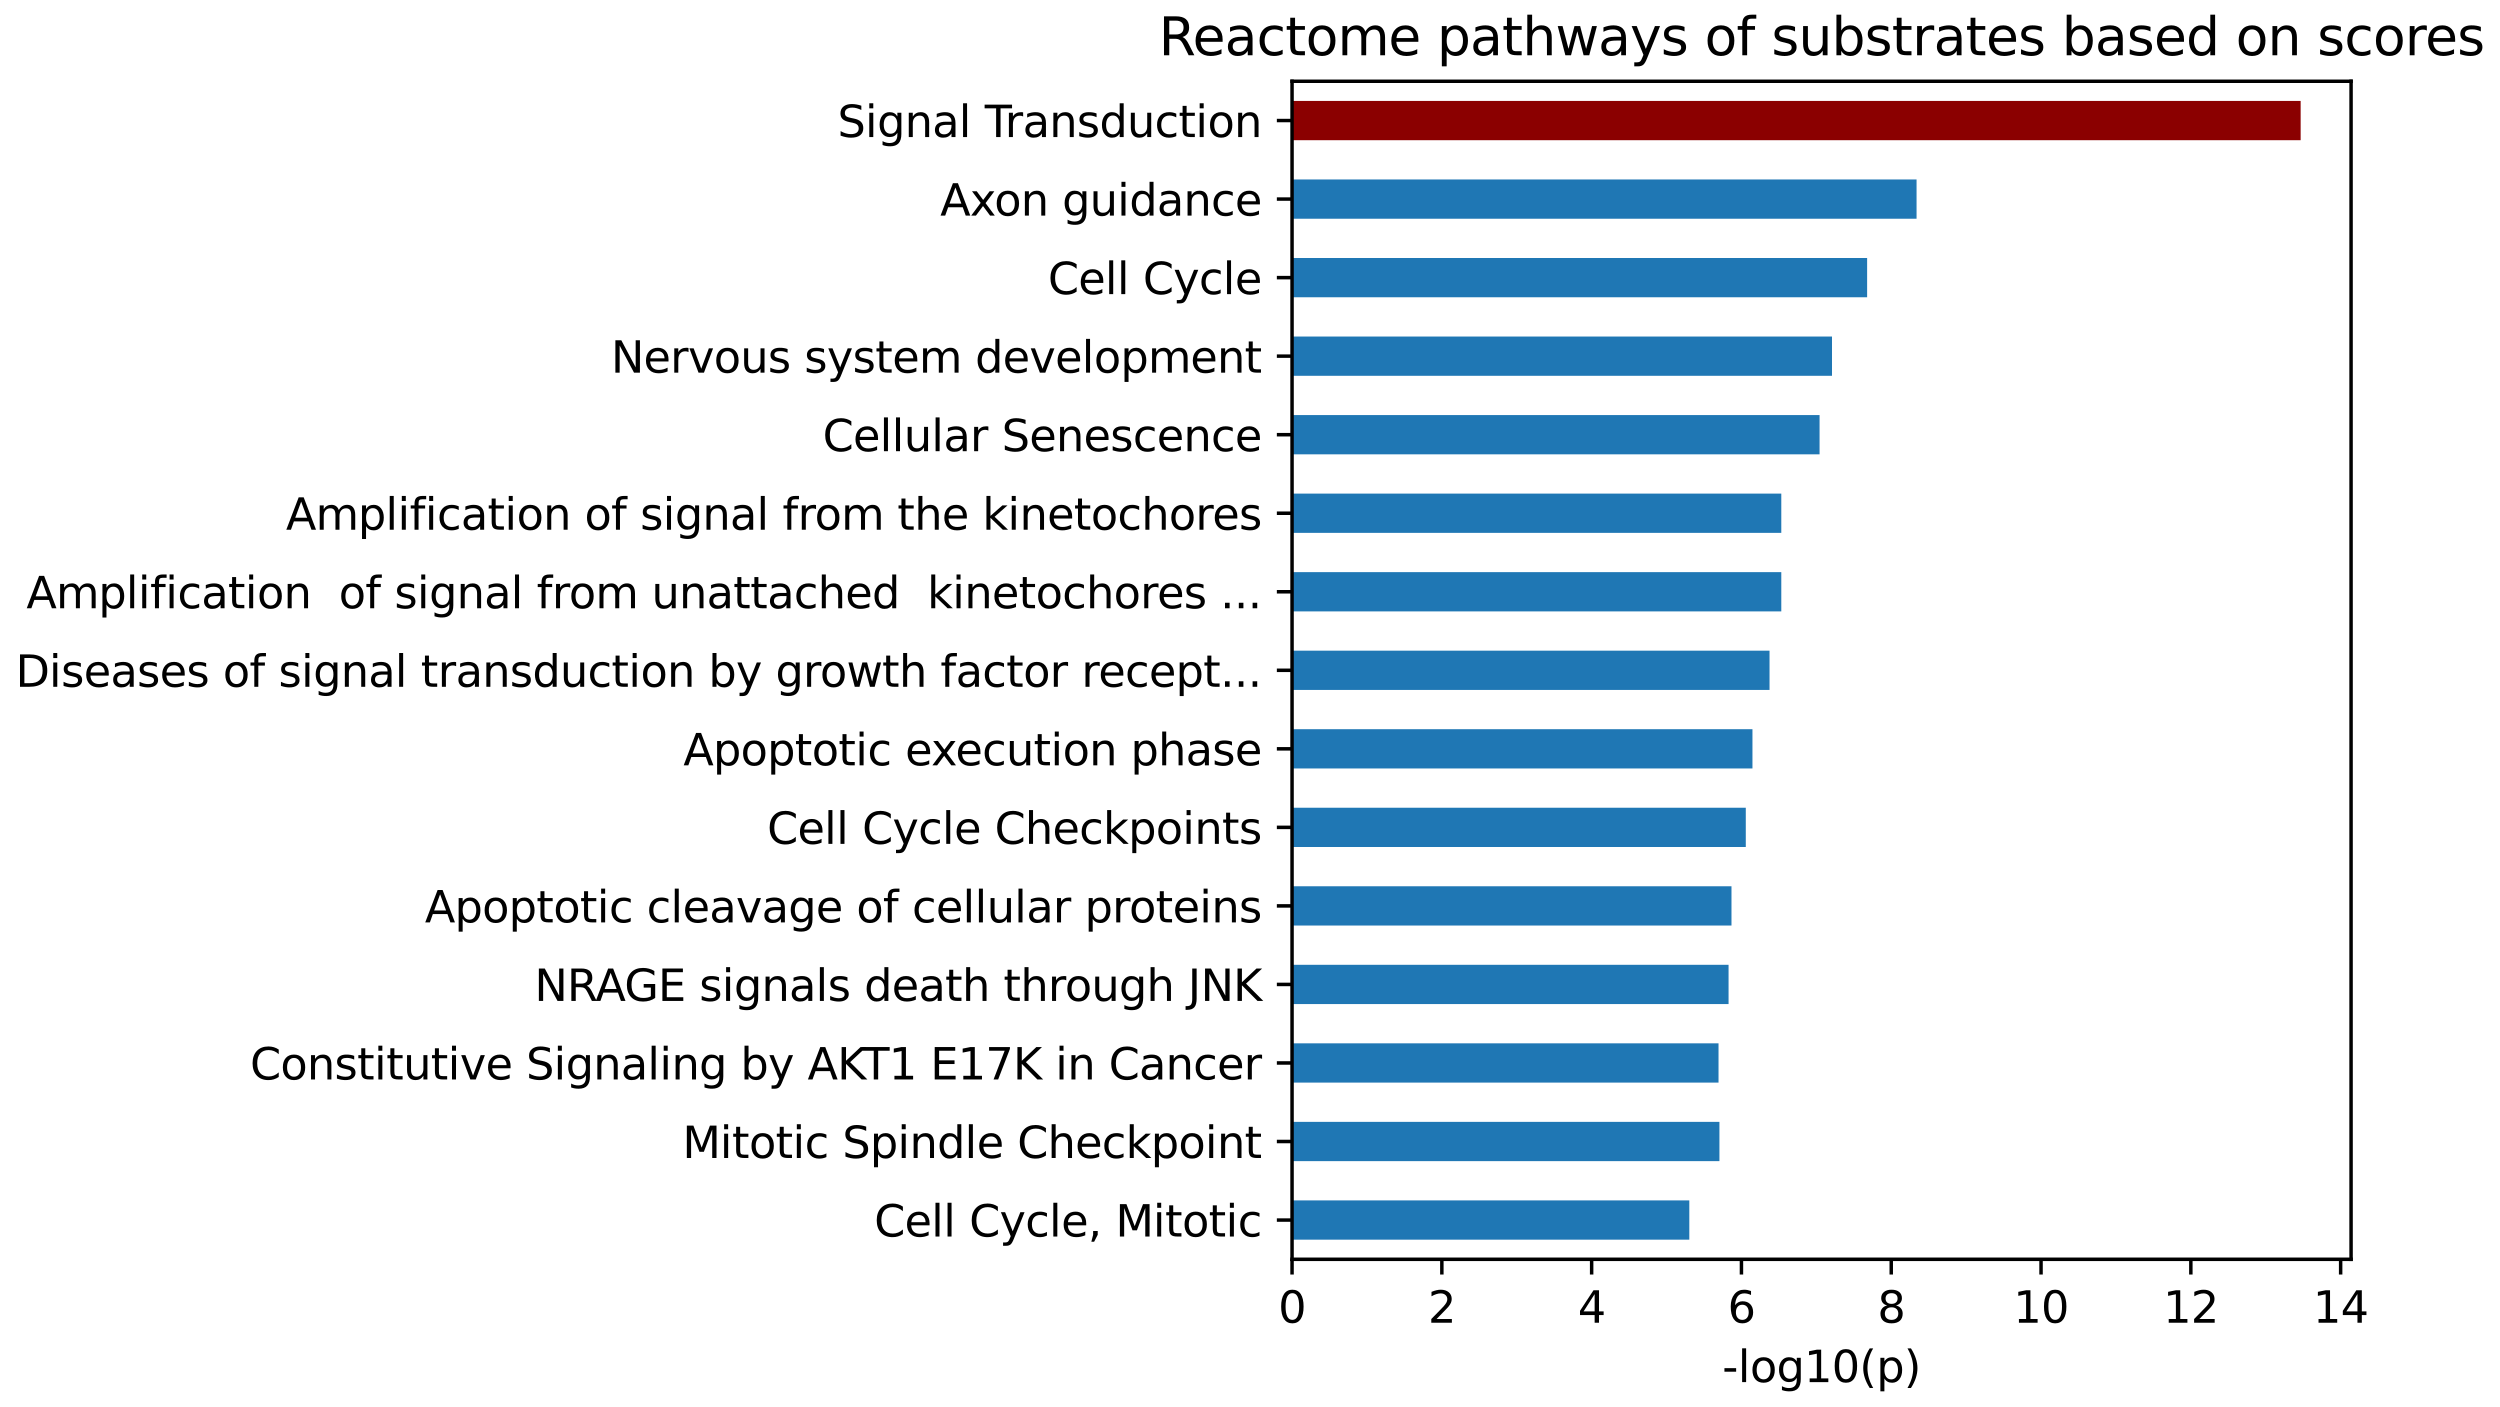 <?xml version="1.0" encoding="utf-8" standalone="no"?>
<!DOCTYPE svg PUBLIC "-//W3C//DTD SVG 1.1//EN"
  "http://www.w3.org/Graphics/SVG/1.1/DTD/svg11.dtd">
<svg xmlns:xlink="http://www.w3.org/1999/xlink" width="575.632pt" height="323.914pt" viewBox="0 0 575.632 323.914" xmlns="http://www.w3.org/2000/svg" version="1.1">
 <defs>
  <style type="text/css">*{stroke-linejoin: round; stroke-linecap: butt}</style>
 </defs>
 <g id="figure_1">
  <g id="patch_1">
   <path d="M 0 323.914 
L 575.632 323.914 
L 575.632 0 
L 0 0 
L 0 323.914 
z
" style="fill: none"/>
  </g>
  <g id="axes_1">
   <g id="patch_2">
    <path d="M 297.498 289.958 
L 541.341 289.958 
L 541.341 18.718 
L 297.498 18.718 
L 297.498 289.958 
z
" style="fill: none"/>
   </g>
   <g id="patch_3">
    <path d="M 297.498 285.437 
L 388.97 285.437 
L 388.97 276.396 
L 297.498 276.396 
z
" clip-path="url(#p073fadea26)" style="fill: #1f77b4"/>
   </g>
   <g id="patch_4">
    <path d="M 297.498 267.355 
L 395.903 267.355 
L 395.903 258.313 
L 297.498 258.313 
z
" clip-path="url(#p073fadea26)" style="fill: #1f77b4"/>
   </g>
   <g id="patch_5">
    <path d="M 297.498 249.272 
L 395.696 249.272 
L 395.696 240.231 
L 297.498 240.231 
z
" clip-path="url(#p073fadea26)" style="fill: #1f77b4"/>
   </g>
   <g id="patch_6">
    <path d="M 297.498 231.189 
L 398.007 231.189 
L 398.007 222.148 
L 297.498 222.148 
z
" clip-path="url(#p073fadea26)" style="fill: #1f77b4"/>
   </g>
   <g id="patch_7">
    <path d="M 297.498 213.107 
L 398.679 213.107 
L 398.679 204.065 
L 297.498 204.065 
z
" clip-path="url(#p073fadea26)" style="fill: #1f77b4"/>
   </g>
   <g id="patch_8">
    <path d="M 297.498 195.024 
L 401.973 195.024 
L 401.973 185.983 
L 297.498 185.983 
z
" clip-path="url(#p073fadea26)" style="fill: #1f77b4"/>
   </g>
   <g id="patch_9">
    <path d="M 297.498 176.941 
L 403.508 176.941 
L 403.508 167.9 
L 297.498 167.9 
z
" clip-path="url(#p073fadea26)" style="fill: #1f77b4"/>
   </g>
   <g id="patch_10">
    <path d="M 297.498 158.859 
L 407.44 158.859 
L 407.44 149.817 
L 297.498 149.817 
z
" clip-path="url(#p073fadea26)" style="fill: #1f77b4"/>
   </g>
   <g id="patch_11">
    <path d="M 297.498 140.776 
L 410.148 140.776 
L 410.148 131.735 
L 297.498 131.735 
z
" clip-path="url(#p073fadea26)" style="fill: #1f77b4"/>
   </g>
   <g id="patch_12">
    <path d="M 297.498 122.693 
L 410.148 122.693 
L 410.148 113.652 
L 297.498 113.652 
z
" clip-path="url(#p073fadea26)" style="fill: #1f77b4"/>
   </g>
   <g id="patch_13">
    <path d="M 297.498 104.611 
L 418.96 104.611 
L 418.96 95.569 
L 297.498 95.569 
z
" clip-path="url(#p073fadea26)" style="fill: #1f77b4"/>
   </g>
   <g id="patch_14">
    <path d="M 297.498 86.528 
L 421.823 86.528 
L 421.823 77.487 
L 297.498 77.487 
z
" clip-path="url(#p073fadea26)" style="fill: #1f77b4"/>
   </g>
   <g id="patch_15">
    <path d="M 297.498 68.445 
L 429.911 68.445 
L 429.911 59.404 
L 297.498 59.404 
z
" clip-path="url(#p073fadea26)" style="fill: #1f77b4"/>
   </g>
   <g id="patch_16">
    <path d="M 297.498 50.363 
L 441.294 50.363 
L 441.294 41.321 
L 297.498 41.321 
z
" clip-path="url(#p073fadea26)" style="fill: #1f77b4"/>
   </g>
   <g id="patch_17">
    <path d="M 297.498 32.28 
L 529.73 32.28 
L 529.73 23.239 
L 297.498 23.239 
z
" clip-path="url(#p073fadea26)" style="fill: #8b0000"/>
   </g>
   <g id="matplotlib.axis_1">
    <g id="xtick_1">
     <g id="line2d_1">
      <defs>
       <path id="m4b893811af" d="M 0 0 
L 0 3.5 
" style="stroke: #000000; stroke-width: 0.8"/>
      </defs>
      <g>
       <use xlink:href="#m4b893811af" x="297.498" y="289.958" style="stroke: #000000; stroke-width: 0.8"/>
      </g>
     </g>
     <g id="text_1">
      <!-- 0 -->
      <g transform="translate(294.317 304.557) scale(0.1 -0.1)">
       <defs>
        <path id="DejaVuSans-30" d="M 2034 4250 
Q 1547 4250 1301 3770 
Q 1056 3291 1056 2328 
Q 1056 1369 1301 889 
Q 1547 409 2034 409 
Q 2525 409 2770 889 
Q 3016 1369 3016 2328 
Q 3016 3291 2770 3770 
Q 2525 4250 2034 4250 
z
M 2034 4750 
Q 2819 4750 3233 4129 
Q 3647 3509 3647 2328 
Q 3647 1150 3233 529 
Q 2819 -91 2034 -91 
Q 1250 -91 836 529 
Q 422 1150 422 2328 
Q 422 3509 836 4129 
Q 1250 4750 2034 4750 
z
" transform="scale(0.016)"/>
       </defs>
       <use xlink:href="#DejaVuSans-30"/>
      </g>
     </g>
    </g>
    <g id="xtick_2">
     <g id="line2d_2">
      <g>
       <use xlink:href="#m4b893811af" x="331.99" y="289.958" style="stroke: #000000; stroke-width: 0.8"/>
      </g>
     </g>
     <g id="text_2">
      <!-- 2 -->
      <g transform="translate(328.809 304.557) scale(0.1 -0.1)">
       <defs>
        <path id="DejaVuSans-32" d="M 1228 531 
L 3431 531 
L 3431 0 
L 469 0 
L 469 531 
Q 828 903 1448 1529 
Q 2069 2156 2228 2338 
Q 2531 2678 2651 2914 
Q 2772 3150 2772 3378 
Q 2772 3750 2511 3984 
Q 2250 4219 1831 4219 
Q 1534 4219 1204 4116 
Q 875 4013 500 3803 
L 500 4441 
Q 881 4594 1212 4672 
Q 1544 4750 1819 4750 
Q 2544 4750 2975 4387 
Q 3406 4025 3406 3419 
Q 3406 3131 3298 2873 
Q 3191 2616 2906 2266 
Q 2828 2175 2409 1742 
Q 1991 1309 1228 531 
z
" transform="scale(0.016)"/>
       </defs>
       <use xlink:href="#DejaVuSans-32"/>
      </g>
     </g>
    </g>
    <g id="xtick_3">
     <g id="line2d_3">
      <g>
       <use xlink:href="#m4b893811af" x="366.481" y="289.958" style="stroke: #000000; stroke-width: 0.8"/>
      </g>
     </g>
     <g id="text_3">
      <!-- 4 -->
      <g transform="translate(363.3 304.557) scale(0.1 -0.1)">
       <defs>
        <path id="DejaVuSans-34" d="M 2419 4116 
L 825 1625 
L 2419 1625 
L 2419 4116 
z
M 2253 4666 
L 3047 4666 
L 3047 1625 
L 3713 1625 
L 3713 1100 
L 3047 1100 
L 3047 0 
L 2419 0 
L 2419 1100 
L 313 1100 
L 313 1709 
L 2253 4666 
z
" transform="scale(0.016)"/>
       </defs>
       <use xlink:href="#DejaVuSans-34"/>
      </g>
     </g>
    </g>
    <g id="xtick_4">
     <g id="line2d_4">
      <g>
       <use xlink:href="#m4b893811af" x="400.973" y="289.958" style="stroke: #000000; stroke-width: 0.8"/>
      </g>
     </g>
     <g id="text_4">
      <!-- 6 -->
      <g transform="translate(397.792 304.557) scale(0.1 -0.1)">
       <defs>
        <path id="DejaVuSans-36" d="M 2113 2584 
Q 1688 2584 1439 2293 
Q 1191 2003 1191 1497 
Q 1191 994 1439 701 
Q 1688 409 2113 409 
Q 2538 409 2786 701 
Q 3034 994 3034 1497 
Q 3034 2003 2786 2293 
Q 2538 2584 2113 2584 
z
M 3366 4563 
L 3366 3988 
Q 3128 4100 2886 4159 
Q 2644 4219 2406 4219 
Q 1781 4219 1451 3797 
Q 1122 3375 1075 2522 
Q 1259 2794 1537 2939 
Q 1816 3084 2150 3084 
Q 2853 3084 3261 2657 
Q 3669 2231 3669 1497 
Q 3669 778 3244 343 
Q 2819 -91 2113 -91 
Q 1303 -91 875 529 
Q 447 1150 447 2328 
Q 447 3434 972 4092 
Q 1497 4750 2381 4750 
Q 2619 4750 2861 4703 
Q 3103 4656 3366 4563 
z
" transform="scale(0.016)"/>
       </defs>
       <use xlink:href="#DejaVuSans-36"/>
      </g>
     </g>
    </g>
    <g id="xtick_5">
     <g id="line2d_5">
      <g>
       <use xlink:href="#m4b893811af" x="435.465" y="289.958" style="stroke: #000000; stroke-width: 0.8"/>
      </g>
     </g>
     <g id="text_5">
      <!-- 8 -->
      <g transform="translate(432.283 304.557) scale(0.1 -0.1)">
       <defs>
        <path id="DejaVuSans-38" d="M 2034 2216 
Q 1584 2216 1326 1975 
Q 1069 1734 1069 1313 
Q 1069 891 1326 650 
Q 1584 409 2034 409 
Q 2484 409 2743 651 
Q 3003 894 3003 1313 
Q 3003 1734 2745 1975 
Q 2488 2216 2034 2216 
z
M 1403 2484 
Q 997 2584 770 2862 
Q 544 3141 544 3541 
Q 544 4100 942 4425 
Q 1341 4750 2034 4750 
Q 2731 4750 3128 4425 
Q 3525 4100 3525 3541 
Q 3525 3141 3298 2862 
Q 3072 2584 2669 2484 
Q 3125 2378 3379 2068 
Q 3634 1759 3634 1313 
Q 3634 634 3220 271 
Q 2806 -91 2034 -91 
Q 1263 -91 848 271 
Q 434 634 434 1313 
Q 434 1759 690 2068 
Q 947 2378 1403 2484 
z
M 1172 3481 
Q 1172 3119 1398 2916 
Q 1625 2713 2034 2713 
Q 2441 2713 2670 2916 
Q 2900 3119 2900 3481 
Q 2900 3844 2670 4047 
Q 2441 4250 2034 4250 
Q 1625 4250 1398 4047 
Q 1172 3844 1172 3481 
z
" transform="scale(0.016)"/>
       </defs>
       <use xlink:href="#DejaVuSans-38"/>
      </g>
     </g>
    </g>
    <g id="xtick_6">
     <g id="line2d_6">
      <g>
       <use xlink:href="#m4b893811af" x="469.956" y="289.958" style="stroke: #000000; stroke-width: 0.8"/>
      </g>
     </g>
     <g id="text_6">
      <!-- 10 -->
      <g transform="translate(463.594 304.557) scale(0.1 -0.1)">
       <defs>
        <path id="DejaVuSans-31" d="M 794 531 
L 1825 531 
L 1825 4091 
L 703 3866 
L 703 4441 
L 1819 4666 
L 2450 4666 
L 2450 531 
L 3481 531 
L 3481 0 
L 794 0 
L 794 531 
z
" transform="scale(0.016)"/>
       </defs>
       <use xlink:href="#DejaVuSans-31"/>
       <use xlink:href="#DejaVuSans-30" transform="translate(63.623 0)"/>
      </g>
     </g>
    </g>
    <g id="xtick_7">
     <g id="line2d_7">
      <g>
       <use xlink:href="#m4b893811af" x="504.448" y="289.958" style="stroke: #000000; stroke-width: 0.8"/>
      </g>
     </g>
     <g id="text_7">
      <!-- 12 -->
      <g transform="translate(498.085 304.557) scale(0.1 -0.1)">
       <use xlink:href="#DejaVuSans-31"/>
       <use xlink:href="#DejaVuSans-32" transform="translate(63.623 0)"/>
      </g>
     </g>
    </g>
    <g id="xtick_8">
     <g id="line2d_8">
      <g>
       <use xlink:href="#m4b893811af" x="538.939" y="289.958" style="stroke: #000000; stroke-width: 0.8"/>
      </g>
     </g>
     <g id="text_8">
      <!-- 14 -->
      <g transform="translate(532.577 304.557) scale(0.1 -0.1)">
       <use xlink:href="#DejaVuSans-31"/>
       <use xlink:href="#DejaVuSans-34" transform="translate(63.623 0)"/>
      </g>
     </g>
    </g>
    <g id="text_9">
     <!-- -log10(p) -->
     <g transform="translate(396.555 318.235) scale(0.1 -0.1)">
      <defs>
       <path id="DejaVuSans-2d" d="M 313 2009 
L 1997 2009 
L 1997 1497 
L 313 1497 
L 313 2009 
z
" transform="scale(0.016)"/>
       <path id="DejaVuSans-6c" d="M 603 4863 
L 1178 4863 
L 1178 0 
L 603 0 
L 603 4863 
z
" transform="scale(0.016)"/>
       <path id="DejaVuSans-6f" d="M 1959 3097 
Q 1497 3097 1228 2736 
Q 959 2375 959 1747 
Q 959 1119 1226 758 
Q 1494 397 1959 397 
Q 2419 397 2687 759 
Q 2956 1122 2956 1747 
Q 2956 2369 2687 2733 
Q 2419 3097 1959 3097 
z
M 1959 3584 
Q 2709 3584 3137 3096 
Q 3566 2609 3566 1747 
Q 3566 888 3137 398 
Q 2709 -91 1959 -91 
Q 1206 -91 779 398 
Q 353 888 353 1747 
Q 353 2609 779 3096 
Q 1206 3584 1959 3584 
z
" transform="scale(0.016)"/>
       <path id="DejaVuSans-67" d="M 2906 1791 
Q 2906 2416 2648 2759 
Q 2391 3103 1925 3103 
Q 1463 3103 1205 2759 
Q 947 2416 947 1791 
Q 947 1169 1205 825 
Q 1463 481 1925 481 
Q 2391 481 2648 825 
Q 2906 1169 2906 1791 
z
M 3481 434 
Q 3481 -459 3084 -895 
Q 2688 -1331 1869 -1331 
Q 1566 -1331 1297 -1286 
Q 1028 -1241 775 -1147 
L 775 -588 
Q 1028 -725 1275 -790 
Q 1522 -856 1778 -856 
Q 2344 -856 2625 -561 
Q 2906 -266 2906 331 
L 2906 616 
Q 2728 306 2450 153 
Q 2172 0 1784 0 
Q 1141 0 747 490 
Q 353 981 353 1791 
Q 353 2603 747 3093 
Q 1141 3584 1784 3584 
Q 2172 3584 2450 3431 
Q 2728 3278 2906 2969 
L 2906 3500 
L 3481 3500 
L 3481 434 
z
" transform="scale(0.016)"/>
       <path id="DejaVuSans-28" d="M 1984 4856 
Q 1566 4138 1362 3434 
Q 1159 2731 1159 2009 
Q 1159 1288 1364 580 
Q 1569 -128 1984 -844 
L 1484 -844 
Q 1016 -109 783 600 
Q 550 1309 550 2009 
Q 550 2706 781 3412 
Q 1013 4119 1484 4856 
L 1984 4856 
z
" transform="scale(0.016)"/>
       <path id="DejaVuSans-70" d="M 1159 525 
L 1159 -1331 
L 581 -1331 
L 581 3500 
L 1159 3500 
L 1159 2969 
Q 1341 3281 1617 3432 
Q 1894 3584 2278 3584 
Q 2916 3584 3314 3078 
Q 3713 2572 3713 1747 
Q 3713 922 3314 415 
Q 2916 -91 2278 -91 
Q 1894 -91 1617 61 
Q 1341 213 1159 525 
z
M 3116 1747 
Q 3116 2381 2855 2742 
Q 2594 3103 2138 3103 
Q 1681 3103 1420 2742 
Q 1159 2381 1159 1747 
Q 1159 1113 1420 752 
Q 1681 391 2138 391 
Q 2594 391 2855 752 
Q 3116 1113 3116 1747 
z
" transform="scale(0.016)"/>
       <path id="DejaVuSans-29" d="M 513 4856 
L 1013 4856 
Q 1481 4119 1714 3412 
Q 1947 2706 1947 2009 
Q 1947 1309 1714 600 
Q 1481 -109 1013 -844 
L 513 -844 
Q 928 -128 1133 580 
Q 1338 1288 1338 2009 
Q 1338 2731 1133 3434 
Q 928 4138 513 4856 
z
" transform="scale(0.016)"/>
      </defs>
      <use xlink:href="#DejaVuSans-2d"/>
      <use xlink:href="#DejaVuSans-6c" transform="translate(36.084 0)"/>
      <use xlink:href="#DejaVuSans-6f" transform="translate(63.867 0)"/>
      <use xlink:href="#DejaVuSans-67" transform="translate(125.049 0)"/>
      <use xlink:href="#DejaVuSans-31" transform="translate(188.525 0)"/>
      <use xlink:href="#DejaVuSans-30" transform="translate(252.148 0)"/>
      <use xlink:href="#DejaVuSans-28" transform="translate(315.771 0)"/>
      <use xlink:href="#DejaVuSans-70" transform="translate(354.785 0)"/>
      <use xlink:href="#DejaVuSans-29" transform="translate(418.262 0)"/>
     </g>
    </g>
   </g>
   <g id="matplotlib.axis_2">
    <g id="ytick_1">
     <g id="line2d_9">
      <defs>
       <path id="mab11898e64" d="M 0 0 
L -3.5 0 
" style="stroke: #000000; stroke-width: 0.8"/>
      </defs>
      <g>
       <use xlink:href="#mab11898e64" x="297.498" y="280.917" style="stroke: #000000; stroke-width: 0.8"/>
      </g>
     </g>
     <g id="text_10">
      <!-- Cell Cycle, Mitotic -->
      <g transform="translate(201.298 284.716) scale(0.1 -0.1)">
       <defs>
        <path id="DejaVuSans-43" d="M 4122 4306 
L 4122 3641 
Q 3803 3938 3442 4084 
Q 3081 4231 2675 4231 
Q 1875 4231 1450 3742 
Q 1025 3253 1025 2328 
Q 1025 1406 1450 917 
Q 1875 428 2675 428 
Q 3081 428 3442 575 
Q 3803 722 4122 1019 
L 4122 359 
Q 3791 134 3420 21 
Q 3050 -91 2638 -91 
Q 1578 -91 968 557 
Q 359 1206 359 2328 
Q 359 3453 968 4101 
Q 1578 4750 2638 4750 
Q 3056 4750 3426 4639 
Q 3797 4528 4122 4306 
z
" transform="scale(0.016)"/>
        <path id="DejaVuSans-65" d="M 3597 1894 
L 3597 1613 
L 953 1613 
Q 991 1019 1311 708 
Q 1631 397 2203 397 
Q 2534 397 2845 478 
Q 3156 559 3463 722 
L 3463 178 
Q 3153 47 2828 -22 
Q 2503 -91 2169 -91 
Q 1331 -91 842 396 
Q 353 884 353 1716 
Q 353 2575 817 3079 
Q 1281 3584 2069 3584 
Q 2775 3584 3186 3129 
Q 3597 2675 3597 1894 
z
M 3022 2063 
Q 3016 2534 2758 2815 
Q 2500 3097 2075 3097 
Q 1594 3097 1305 2825 
Q 1016 2553 972 2059 
L 3022 2063 
z
" transform="scale(0.016)"/>
        <path id="DejaVuSans-20" transform="scale(0.016)"/>
        <path id="DejaVuSans-79" d="M 2059 -325 
Q 1816 -950 1584 -1140 
Q 1353 -1331 966 -1331 
L 506 -1331 
L 506 -850 
L 844 -850 
Q 1081 -850 1212 -737 
Q 1344 -625 1503 -206 
L 1606 56 
L 191 3500 
L 800 3500 
L 1894 763 
L 2988 3500 
L 3597 3500 
L 2059 -325 
z
" transform="scale(0.016)"/>
        <path id="DejaVuSans-63" d="M 3122 3366 
L 3122 2828 
Q 2878 2963 2633 3030 
Q 2388 3097 2138 3097 
Q 1578 3097 1268 2742 
Q 959 2388 959 1747 
Q 959 1106 1268 751 
Q 1578 397 2138 397 
Q 2388 397 2633 464 
Q 2878 531 3122 666 
L 3122 134 
Q 2881 22 2623 -34 
Q 2366 -91 2075 -91 
Q 1284 -91 818 406 
Q 353 903 353 1747 
Q 353 2603 823 3093 
Q 1294 3584 2113 3584 
Q 2378 3584 2631 3529 
Q 2884 3475 3122 3366 
z
" transform="scale(0.016)"/>
        <path id="DejaVuSans-2c" d="M 750 794 
L 1409 794 
L 1409 256 
L 897 -744 
L 494 -744 
L 750 256 
L 750 794 
z
" transform="scale(0.016)"/>
        <path id="DejaVuSans-4d" d="M 628 4666 
L 1569 4666 
L 2759 1491 
L 3956 4666 
L 4897 4666 
L 4897 0 
L 4281 0 
L 4281 4097 
L 3078 897 
L 2444 897 
L 1241 4097 
L 1241 0 
L 628 0 
L 628 4666 
z
" transform="scale(0.016)"/>
        <path id="DejaVuSans-69" d="M 603 3500 
L 1178 3500 
L 1178 0 
L 603 0 
L 603 3500 
z
M 603 4863 
L 1178 4863 
L 1178 4134 
L 603 4134 
L 603 4863 
z
" transform="scale(0.016)"/>
        <path id="DejaVuSans-74" d="M 1172 4494 
L 1172 3500 
L 2356 3500 
L 2356 3053 
L 1172 3053 
L 1172 1153 
Q 1172 725 1289 603 
Q 1406 481 1766 481 
L 2356 481 
L 2356 0 
L 1766 0 
Q 1100 0 847 248 
Q 594 497 594 1153 
L 594 3053 
L 172 3053 
L 172 3500 
L 594 3500 
L 594 4494 
L 1172 4494 
z
" transform="scale(0.016)"/>
       </defs>
       <use xlink:href="#DejaVuSans-43"/>
       <use xlink:href="#DejaVuSans-65" transform="translate(69.824 0)"/>
       <use xlink:href="#DejaVuSans-6c" transform="translate(131.348 0)"/>
       <use xlink:href="#DejaVuSans-6c" transform="translate(159.131 0)"/>
       <use xlink:href="#DejaVuSans-20" transform="translate(186.914 0)"/>
       <use xlink:href="#DejaVuSans-43" transform="translate(218.701 0)"/>
       <use xlink:href="#DejaVuSans-79" transform="translate(288.525 0)"/>
       <use xlink:href="#DejaVuSans-63" transform="translate(347.705 0)"/>
       <use xlink:href="#DejaVuSans-6c" transform="translate(402.686 0)"/>
       <use xlink:href="#DejaVuSans-65" transform="translate(430.469 0)"/>
       <use xlink:href="#DejaVuSans-2c" transform="translate(491.992 0)"/>
       <use xlink:href="#DejaVuSans-20" transform="translate(523.779 0)"/>
       <use xlink:href="#DejaVuSans-4d" transform="translate(555.566 0)"/>
       <use xlink:href="#DejaVuSans-69" transform="translate(641.846 0)"/>
       <use xlink:href="#DejaVuSans-74" transform="translate(669.629 0)"/>
       <use xlink:href="#DejaVuSans-6f" transform="translate(708.838 0)"/>
       <use xlink:href="#DejaVuSans-74" transform="translate(770.02 0)"/>
       <use xlink:href="#DejaVuSans-69" transform="translate(809.229 0)"/>
       <use xlink:href="#DejaVuSans-63" transform="translate(837.012 0)"/>
      </g>
     </g>
    </g>
    <g id="ytick_2">
     <g id="line2d_10">
      <g>
       <use xlink:href="#mab11898e64" x="297.498" y="262.834" style="stroke: #000000; stroke-width: 0.8"/>
      </g>
     </g>
     <g id="text_11">
      <!-- Mitotic Spindle Checkpoint -->
      <g transform="translate(157.142 266.633) scale(0.1 -0.1)">
       <defs>
        <path id="DejaVuSans-53" d="M 3425 4513 
L 3425 3897 
Q 3066 4069 2747 4153 
Q 2428 4238 2131 4238 
Q 1616 4238 1336 4038 
Q 1056 3838 1056 3469 
Q 1056 3159 1242 3001 
Q 1428 2844 1947 2747 
L 2328 2669 
Q 3034 2534 3370 2195 
Q 3706 1856 3706 1288 
Q 3706 609 3251 259 
Q 2797 -91 1919 -91 
Q 1588 -91 1214 -16 
Q 841 59 441 206 
L 441 856 
Q 825 641 1194 531 
Q 1563 422 1919 422 
Q 2459 422 2753 634 
Q 3047 847 3047 1241 
Q 3047 1584 2836 1778 
Q 2625 1972 2144 2069 
L 1759 2144 
Q 1053 2284 737 2584 
Q 422 2884 422 3419 
Q 422 4038 858 4394 
Q 1294 4750 2059 4750 
Q 2388 4750 2728 4690 
Q 3069 4631 3425 4513 
z
" transform="scale(0.016)"/>
        <path id="DejaVuSans-6e" d="M 3513 2113 
L 3513 0 
L 2938 0 
L 2938 2094 
Q 2938 2591 2744 2837 
Q 2550 3084 2163 3084 
Q 1697 3084 1428 2787 
Q 1159 2491 1159 1978 
L 1159 0 
L 581 0 
L 581 3500 
L 1159 3500 
L 1159 2956 
Q 1366 3272 1645 3428 
Q 1925 3584 2291 3584 
Q 2894 3584 3203 3211 
Q 3513 2838 3513 2113 
z
" transform="scale(0.016)"/>
        <path id="DejaVuSans-64" d="M 2906 2969 
L 2906 4863 
L 3481 4863 
L 3481 0 
L 2906 0 
L 2906 525 
Q 2725 213 2448 61 
Q 2172 -91 1784 -91 
Q 1150 -91 751 415 
Q 353 922 353 1747 
Q 353 2572 751 3078 
Q 1150 3584 1784 3584 
Q 2172 3584 2448 3432 
Q 2725 3281 2906 2969 
z
M 947 1747 
Q 947 1113 1208 752 
Q 1469 391 1925 391 
Q 2381 391 2643 752 
Q 2906 1113 2906 1747 
Q 2906 2381 2643 2742 
Q 2381 3103 1925 3103 
Q 1469 3103 1208 2742 
Q 947 2381 947 1747 
z
" transform="scale(0.016)"/>
        <path id="DejaVuSans-68" d="M 3513 2113 
L 3513 0 
L 2938 0 
L 2938 2094 
Q 2938 2591 2744 2837 
Q 2550 3084 2163 3084 
Q 1697 3084 1428 2787 
Q 1159 2491 1159 1978 
L 1159 0 
L 581 0 
L 581 4863 
L 1159 4863 
L 1159 2956 
Q 1366 3272 1645 3428 
Q 1925 3584 2291 3584 
Q 2894 3584 3203 3211 
Q 3513 2838 3513 2113 
z
" transform="scale(0.016)"/>
        <path id="DejaVuSans-6b" d="M 581 4863 
L 1159 4863 
L 1159 1991 
L 2875 3500 
L 3609 3500 
L 1753 1863 
L 3688 0 
L 2938 0 
L 1159 1709 
L 1159 0 
L 581 0 
L 581 4863 
z
" transform="scale(0.016)"/>
       </defs>
       <use xlink:href="#DejaVuSans-4d"/>
       <use xlink:href="#DejaVuSans-69" transform="translate(86.279 0)"/>
       <use xlink:href="#DejaVuSans-74" transform="translate(114.062 0)"/>
       <use xlink:href="#DejaVuSans-6f" transform="translate(153.271 0)"/>
       <use xlink:href="#DejaVuSans-74" transform="translate(214.453 0)"/>
       <use xlink:href="#DejaVuSans-69" transform="translate(253.662 0)"/>
       <use xlink:href="#DejaVuSans-63" transform="translate(281.445 0)"/>
       <use xlink:href="#DejaVuSans-20" transform="translate(336.426 0)"/>
       <use xlink:href="#DejaVuSans-53" transform="translate(368.213 0)"/>
       <use xlink:href="#DejaVuSans-70" transform="translate(431.689 0)"/>
       <use xlink:href="#DejaVuSans-69" transform="translate(495.166 0)"/>
       <use xlink:href="#DejaVuSans-6e" transform="translate(522.949 0)"/>
       <use xlink:href="#DejaVuSans-64" transform="translate(586.328 0)"/>
       <use xlink:href="#DejaVuSans-6c" transform="translate(649.805 0)"/>
       <use xlink:href="#DejaVuSans-65" transform="translate(677.588 0)"/>
       <use xlink:href="#DejaVuSans-20" transform="translate(739.111 0)"/>
       <use xlink:href="#DejaVuSans-43" transform="translate(770.898 0)"/>
       <use xlink:href="#DejaVuSans-68" transform="translate(840.723 0)"/>
       <use xlink:href="#DejaVuSans-65" transform="translate(904.102 0)"/>
       <use xlink:href="#DejaVuSans-63" transform="translate(965.625 0)"/>
       <use xlink:href="#DejaVuSans-6b" transform="translate(1020.605 0)"/>
       <use xlink:href="#DejaVuSans-70" transform="translate(1078.516 0)"/>
       <use xlink:href="#DejaVuSans-6f" transform="translate(1141.992 0)"/>
       <use xlink:href="#DejaVuSans-69" transform="translate(1203.174 0)"/>
       <use xlink:href="#DejaVuSans-6e" transform="translate(1230.957 0)"/>
       <use xlink:href="#DejaVuSans-74" transform="translate(1294.336 0)"/>
      </g>
     </g>
    </g>
    <g id="ytick_3">
     <g id="line2d_11">
      <g>
       <use xlink:href="#mab11898e64" x="297.498" y="244.751" style="stroke: #000000; stroke-width: 0.8"/>
      </g>
     </g>
     <g id="text_12">
      <!-- Constitutive Signaling by AKT1 E17K in Cancer -->
      <g transform="translate(57.583 248.551) scale(0.1 -0.1)">
       <defs>
        <path id="DejaVuSans-73" d="M 2834 3397 
L 2834 2853 
Q 2591 2978 2328 3040 
Q 2066 3103 1784 3103 
Q 1356 3103 1142 2972 
Q 928 2841 928 2578 
Q 928 2378 1081 2264 
Q 1234 2150 1697 2047 
L 1894 2003 
Q 2506 1872 2764 1633 
Q 3022 1394 3022 966 
Q 3022 478 2636 193 
Q 2250 -91 1575 -91 
Q 1294 -91 989 -36 
Q 684 19 347 128 
L 347 722 
Q 666 556 975 473 
Q 1284 391 1588 391 
Q 1994 391 2212 530 
Q 2431 669 2431 922 
Q 2431 1156 2273 1281 
Q 2116 1406 1581 1522 
L 1381 1569 
Q 847 1681 609 1914 
Q 372 2147 372 2553 
Q 372 3047 722 3315 
Q 1072 3584 1716 3584 
Q 2034 3584 2315 3537 
Q 2597 3491 2834 3397 
z
" transform="scale(0.016)"/>
        <path id="DejaVuSans-75" d="M 544 1381 
L 544 3500 
L 1119 3500 
L 1119 1403 
Q 1119 906 1312 657 
Q 1506 409 1894 409 
Q 2359 409 2629 706 
Q 2900 1003 2900 1516 
L 2900 3500 
L 3475 3500 
L 3475 0 
L 2900 0 
L 2900 538 
Q 2691 219 2414 64 
Q 2138 -91 1772 -91 
Q 1169 -91 856 284 
Q 544 659 544 1381 
z
M 1991 3584 
L 1991 3584 
z
" transform="scale(0.016)"/>
        <path id="DejaVuSans-76" d="M 191 3500 
L 800 3500 
L 1894 563 
L 2988 3500 
L 3597 3500 
L 2284 0 
L 1503 0 
L 191 3500 
z
" transform="scale(0.016)"/>
        <path id="DejaVuSans-61" d="M 2194 1759 
Q 1497 1759 1228 1600 
Q 959 1441 959 1056 
Q 959 750 1161 570 
Q 1363 391 1709 391 
Q 2188 391 2477 730 
Q 2766 1069 2766 1631 
L 2766 1759 
L 2194 1759 
z
M 3341 1997 
L 3341 0 
L 2766 0 
L 2766 531 
Q 2569 213 2275 61 
Q 1981 -91 1556 -91 
Q 1019 -91 701 211 
Q 384 513 384 1019 
Q 384 1609 779 1909 
Q 1175 2209 1959 2209 
L 2766 2209 
L 2766 2266 
Q 2766 2663 2505 2880 
Q 2244 3097 1772 3097 
Q 1472 3097 1187 3025 
Q 903 2953 641 2809 
L 641 3341 
Q 956 3463 1253 3523 
Q 1550 3584 1831 3584 
Q 2591 3584 2966 3190 
Q 3341 2797 3341 1997 
z
" transform="scale(0.016)"/>
        <path id="DejaVuSans-62" d="M 3116 1747 
Q 3116 2381 2855 2742 
Q 2594 3103 2138 3103 
Q 1681 3103 1420 2742 
Q 1159 2381 1159 1747 
Q 1159 1113 1420 752 
Q 1681 391 2138 391 
Q 2594 391 2855 752 
Q 3116 1113 3116 1747 
z
M 1159 2969 
Q 1341 3281 1617 3432 
Q 1894 3584 2278 3584 
Q 2916 3584 3314 3078 
Q 3713 2572 3713 1747 
Q 3713 922 3314 415 
Q 2916 -91 2278 -91 
Q 1894 -91 1617 61 
Q 1341 213 1159 525 
L 1159 0 
L 581 0 
L 581 4863 
L 1159 4863 
L 1159 2969 
z
" transform="scale(0.016)"/>
        <path id="DejaVuSans-41" d="M 2188 4044 
L 1331 1722 
L 3047 1722 
L 2188 4044 
z
M 1831 4666 
L 2547 4666 
L 4325 0 
L 3669 0 
L 3244 1197 
L 1141 1197 
L 716 0 
L 50 0 
L 1831 4666 
z
" transform="scale(0.016)"/>
        <path id="DejaVuSans-4b" d="M 628 4666 
L 1259 4666 
L 1259 2694 
L 3353 4666 
L 4166 4666 
L 1850 2491 
L 4331 0 
L 3500 0 
L 1259 2247 
L 1259 0 
L 628 0 
L 628 4666 
z
" transform="scale(0.016)"/>
        <path id="DejaVuSans-54" d="M -19 4666 
L 3928 4666 
L 3928 4134 
L 2272 4134 
L 2272 0 
L 1638 0 
L 1638 4134 
L -19 4134 
L -19 4666 
z
" transform="scale(0.016)"/>
        <path id="DejaVuSans-45" d="M 628 4666 
L 3578 4666 
L 3578 4134 
L 1259 4134 
L 1259 2753 
L 3481 2753 
L 3481 2222 
L 1259 2222 
L 1259 531 
L 3634 531 
L 3634 0 
L 628 0 
L 628 4666 
z
" transform="scale(0.016)"/>
        <path id="DejaVuSans-37" d="M 525 4666 
L 3525 4666 
L 3525 4397 
L 1831 0 
L 1172 0 
L 2766 4134 
L 525 4134 
L 525 4666 
z
" transform="scale(0.016)"/>
        <path id="DejaVuSans-72" d="M 2631 2963 
Q 2534 3019 2420 3045 
Q 2306 3072 2169 3072 
Q 1681 3072 1420 2755 
Q 1159 2438 1159 1844 
L 1159 0 
L 581 0 
L 581 3500 
L 1159 3500 
L 1159 2956 
Q 1341 3275 1631 3429 
Q 1922 3584 2338 3584 
Q 2397 3584 2469 3576 
Q 2541 3569 2628 3553 
L 2631 2963 
z
" transform="scale(0.016)"/>
       </defs>
       <use xlink:href="#DejaVuSans-43"/>
       <use xlink:href="#DejaVuSans-6f" transform="translate(69.824 0)"/>
       <use xlink:href="#DejaVuSans-6e" transform="translate(131.006 0)"/>
       <use xlink:href="#DejaVuSans-73" transform="translate(194.385 0)"/>
       <use xlink:href="#DejaVuSans-74" transform="translate(246.484 0)"/>
       <use xlink:href="#DejaVuSans-69" transform="translate(285.693 0)"/>
       <use xlink:href="#DejaVuSans-74" transform="translate(313.477 0)"/>
       <use xlink:href="#DejaVuSans-75" transform="translate(352.686 0)"/>
       <use xlink:href="#DejaVuSans-74" transform="translate(416.064 0)"/>
       <use xlink:href="#DejaVuSans-69" transform="translate(455.273 0)"/>
       <use xlink:href="#DejaVuSans-76" transform="translate(483.057 0)"/>
       <use xlink:href="#DejaVuSans-65" transform="translate(542.236 0)"/>
       <use xlink:href="#DejaVuSans-20" transform="translate(603.76 0)"/>
       <use xlink:href="#DejaVuSans-53" transform="translate(635.547 0)"/>
       <use xlink:href="#DejaVuSans-69" transform="translate(699.023 0)"/>
       <use xlink:href="#DejaVuSans-67" transform="translate(726.807 0)"/>
       <use xlink:href="#DejaVuSans-6e" transform="translate(790.283 0)"/>
       <use xlink:href="#DejaVuSans-61" transform="translate(853.662 0)"/>
       <use xlink:href="#DejaVuSans-6c" transform="translate(914.941 0)"/>
       <use xlink:href="#DejaVuSans-69" transform="translate(942.725 0)"/>
       <use xlink:href="#DejaVuSans-6e" transform="translate(970.508 0)"/>
       <use xlink:href="#DejaVuSans-67" transform="translate(1033.887 0)"/>
       <use xlink:href="#DejaVuSans-20" transform="translate(1097.363 0)"/>
       <use xlink:href="#DejaVuSans-62" transform="translate(1129.15 0)"/>
       <use xlink:href="#DejaVuSans-79" transform="translate(1192.627 0)"/>
       <use xlink:href="#DejaVuSans-20" transform="translate(1251.807 0)"/>
       <use xlink:href="#DejaVuSans-41" transform="translate(1283.594 0)"/>
       <use xlink:href="#DejaVuSans-4b" transform="translate(1352.002 0)"/>
       <use xlink:href="#DejaVuSans-54" transform="translate(1409.828 0)"/>
       <use xlink:href="#DejaVuSans-31" transform="translate(1470.912 0)"/>
       <use xlink:href="#DejaVuSans-20" transform="translate(1534.535 0)"/>
       <use xlink:href="#DejaVuSans-45" transform="translate(1566.322 0)"/>
       <use xlink:href="#DejaVuSans-31" transform="translate(1629.506 0)"/>
       <use xlink:href="#DejaVuSans-37" transform="translate(1693.129 0)"/>
       <use xlink:href="#DejaVuSans-4b" transform="translate(1756.752 0)"/>
       <use xlink:href="#DejaVuSans-20" transform="translate(1822.328 0)"/>
       <use xlink:href="#DejaVuSans-69" transform="translate(1854.115 0)"/>
       <use xlink:href="#DejaVuSans-6e" transform="translate(1881.898 0)"/>
       <use xlink:href="#DejaVuSans-20" transform="translate(1945.277 0)"/>
       <use xlink:href="#DejaVuSans-43" transform="translate(1977.064 0)"/>
       <use xlink:href="#DejaVuSans-61" transform="translate(2046.889 0)"/>
       <use xlink:href="#DejaVuSans-6e" transform="translate(2108.168 0)"/>
       <use xlink:href="#DejaVuSans-63" transform="translate(2171.547 0)"/>
       <use xlink:href="#DejaVuSans-65" transform="translate(2226.527 0)"/>
       <use xlink:href="#DejaVuSans-72" transform="translate(2288.051 0)"/>
      </g>
     </g>
    </g>
    <g id="ytick_4">
     <g id="line2d_12">
      <g>
       <use xlink:href="#mab11898e64" x="297.498" y="226.669" style="stroke: #000000; stroke-width: 0.8"/>
      </g>
     </g>
     <g id="text_13">
      <!-- NRAGE signals death through JNK -->
      <g transform="translate(123.072 230.468) scale(0.1 -0.1)">
       <defs>
        <path id="DejaVuSans-4e" d="M 628 4666 
L 1478 4666 
L 3547 763 
L 3547 4666 
L 4159 4666 
L 4159 0 
L 3309 0 
L 1241 3903 
L 1241 0 
L 628 0 
L 628 4666 
z
" transform="scale(0.016)"/>
        <path id="DejaVuSans-52" d="M 2841 2188 
Q 3044 2119 3236 1894 
Q 3428 1669 3622 1275 
L 4263 0 
L 3584 0 
L 2988 1197 
Q 2756 1666 2539 1819 
Q 2322 1972 1947 1972 
L 1259 1972 
L 1259 0 
L 628 0 
L 628 4666 
L 2053 4666 
Q 2853 4666 3247 4331 
Q 3641 3997 3641 3322 
Q 3641 2881 3436 2590 
Q 3231 2300 2841 2188 
z
M 1259 4147 
L 1259 2491 
L 2053 2491 
Q 2509 2491 2742 2702 
Q 2975 2913 2975 3322 
Q 2975 3731 2742 3939 
Q 2509 4147 2053 4147 
L 1259 4147 
z
" transform="scale(0.016)"/>
        <path id="DejaVuSans-47" d="M 3809 666 
L 3809 1919 
L 2778 1919 
L 2778 2438 
L 4434 2438 
L 4434 434 
Q 4069 175 3628 42 
Q 3188 -91 2688 -91 
Q 1594 -91 976 548 
Q 359 1188 359 2328 
Q 359 3472 976 4111 
Q 1594 4750 2688 4750 
Q 3144 4750 3555 4637 
Q 3966 4525 4313 4306 
L 4313 3634 
Q 3963 3931 3569 4081 
Q 3175 4231 2741 4231 
Q 1884 4231 1454 3753 
Q 1025 3275 1025 2328 
Q 1025 1384 1454 906 
Q 1884 428 2741 428 
Q 3075 428 3337 486 
Q 3600 544 3809 666 
z
" transform="scale(0.016)"/>
        <path id="DejaVuSans-4a" d="M 628 4666 
L 1259 4666 
L 1259 325 
Q 1259 -519 939 -900 
Q 619 -1281 -91 -1281 
L -331 -1281 
L -331 -750 
L -134 -750 
Q 284 -750 456 -515 
Q 628 -281 628 325 
L 628 4666 
z
" transform="scale(0.016)"/>
       </defs>
       <use xlink:href="#DejaVuSans-4e"/>
       <use xlink:href="#DejaVuSans-52" transform="translate(74.805 0)"/>
       <use xlink:href="#DejaVuSans-41" transform="translate(140.287 0)"/>
       <use xlink:href="#DejaVuSans-47" transform="translate(206.945 0)"/>
       <use xlink:href="#DejaVuSans-45" transform="translate(284.436 0)"/>
       <use xlink:href="#DejaVuSans-20" transform="translate(347.619 0)"/>
       <use xlink:href="#DejaVuSans-73" transform="translate(379.406 0)"/>
       <use xlink:href="#DejaVuSans-69" transform="translate(431.506 0)"/>
       <use xlink:href="#DejaVuSans-67" transform="translate(459.289 0)"/>
       <use xlink:href="#DejaVuSans-6e" transform="translate(522.766 0)"/>
       <use xlink:href="#DejaVuSans-61" transform="translate(586.145 0)"/>
       <use xlink:href="#DejaVuSans-6c" transform="translate(647.424 0)"/>
       <use xlink:href="#DejaVuSans-73" transform="translate(675.207 0)"/>
       <use xlink:href="#DejaVuSans-20" transform="translate(727.307 0)"/>
       <use xlink:href="#DejaVuSans-64" transform="translate(759.094 0)"/>
       <use xlink:href="#DejaVuSans-65" transform="translate(822.57 0)"/>
       <use xlink:href="#DejaVuSans-61" transform="translate(884.094 0)"/>
       <use xlink:href="#DejaVuSans-74" transform="translate(945.373 0)"/>
       <use xlink:href="#DejaVuSans-68" transform="translate(984.582 0)"/>
       <use xlink:href="#DejaVuSans-20" transform="translate(1047.961 0)"/>
       <use xlink:href="#DejaVuSans-74" transform="translate(1079.748 0)"/>
       <use xlink:href="#DejaVuSans-68" transform="translate(1118.957 0)"/>
       <use xlink:href="#DejaVuSans-72" transform="translate(1182.336 0)"/>
       <use xlink:href="#DejaVuSans-6f" transform="translate(1221.199 0)"/>
       <use xlink:href="#DejaVuSans-75" transform="translate(1282.381 0)"/>
       <use xlink:href="#DejaVuSans-67" transform="translate(1345.76 0)"/>
       <use xlink:href="#DejaVuSans-68" transform="translate(1409.236 0)"/>
       <use xlink:href="#DejaVuSans-20" transform="translate(1472.615 0)"/>
       <use xlink:href="#DejaVuSans-4a" transform="translate(1504.402 0)"/>
       <use xlink:href="#DejaVuSans-4e" transform="translate(1533.895 0)"/>
       <use xlink:href="#DejaVuSans-4b" transform="translate(1608.699 0)"/>
      </g>
     </g>
    </g>
    <g id="ytick_5">
     <g id="line2d_13">
      <g>
       <use xlink:href="#mab11898e64" x="297.498" y="208.586" style="stroke: #000000; stroke-width: 0.8"/>
      </g>
     </g>
     <g id="text_14">
      <!-- Apoptotic cleavage of cellular proteins -->
      <g transform="translate(97.834 212.385) scale(0.1 -0.1)">
       <defs>
        <path id="DejaVuSans-66" d="M 2375 4863 
L 2375 4384 
L 1825 4384 
Q 1516 4384 1395 4259 
Q 1275 4134 1275 3809 
L 1275 3500 
L 2222 3500 
L 2222 3053 
L 1275 3053 
L 1275 0 
L 697 0 
L 697 3053 
L 147 3053 
L 147 3500 
L 697 3500 
L 697 3744 
Q 697 4328 969 4595 
Q 1241 4863 1831 4863 
L 2375 4863 
z
" transform="scale(0.016)"/>
       </defs>
       <use xlink:href="#DejaVuSans-41"/>
       <use xlink:href="#DejaVuSans-70" transform="translate(68.408 0)"/>
       <use xlink:href="#DejaVuSans-6f" transform="translate(131.885 0)"/>
       <use xlink:href="#DejaVuSans-70" transform="translate(193.066 0)"/>
       <use xlink:href="#DejaVuSans-74" transform="translate(256.543 0)"/>
       <use xlink:href="#DejaVuSans-6f" transform="translate(295.752 0)"/>
       <use xlink:href="#DejaVuSans-74" transform="translate(356.934 0)"/>
       <use xlink:href="#DejaVuSans-69" transform="translate(396.143 0)"/>
       <use xlink:href="#DejaVuSans-63" transform="translate(423.926 0)"/>
       <use xlink:href="#DejaVuSans-20" transform="translate(478.906 0)"/>
       <use xlink:href="#DejaVuSans-63" transform="translate(510.693 0)"/>
       <use xlink:href="#DejaVuSans-6c" transform="translate(565.674 0)"/>
       <use xlink:href="#DejaVuSans-65" transform="translate(593.457 0)"/>
       <use xlink:href="#DejaVuSans-61" transform="translate(654.98 0)"/>
       <use xlink:href="#DejaVuSans-76" transform="translate(716.26 0)"/>
       <use xlink:href="#DejaVuSans-61" transform="translate(775.439 0)"/>
       <use xlink:href="#DejaVuSans-67" transform="translate(836.719 0)"/>
       <use xlink:href="#DejaVuSans-65" transform="translate(900.195 0)"/>
       <use xlink:href="#DejaVuSans-20" transform="translate(961.719 0)"/>
       <use xlink:href="#DejaVuSans-6f" transform="translate(993.506 0)"/>
       <use xlink:href="#DejaVuSans-66" transform="translate(1054.688 0)"/>
       <use xlink:href="#DejaVuSans-20" transform="translate(1089.893 0)"/>
       <use xlink:href="#DejaVuSans-63" transform="translate(1121.68 0)"/>
       <use xlink:href="#DejaVuSans-65" transform="translate(1176.66 0)"/>
       <use xlink:href="#DejaVuSans-6c" transform="translate(1238.184 0)"/>
       <use xlink:href="#DejaVuSans-6c" transform="translate(1265.967 0)"/>
       <use xlink:href="#DejaVuSans-75" transform="translate(1293.75 0)"/>
       <use xlink:href="#DejaVuSans-6c" transform="translate(1357.129 0)"/>
       <use xlink:href="#DejaVuSans-61" transform="translate(1384.912 0)"/>
       <use xlink:href="#DejaVuSans-72" transform="translate(1446.191 0)"/>
       <use xlink:href="#DejaVuSans-20" transform="translate(1487.305 0)"/>
       <use xlink:href="#DejaVuSans-70" transform="translate(1519.092 0)"/>
       <use xlink:href="#DejaVuSans-72" transform="translate(1582.568 0)"/>
       <use xlink:href="#DejaVuSans-6f" transform="translate(1621.432 0)"/>
       <use xlink:href="#DejaVuSans-74" transform="translate(1682.613 0)"/>
       <use xlink:href="#DejaVuSans-65" transform="translate(1721.822 0)"/>
       <use xlink:href="#DejaVuSans-69" transform="translate(1783.346 0)"/>
       <use xlink:href="#DejaVuSans-6e" transform="translate(1811.129 0)"/>
       <use xlink:href="#DejaVuSans-73" transform="translate(1874.508 0)"/>
      </g>
     </g>
    </g>
    <g id="ytick_6">
     <g id="line2d_14">
      <g>
       <use xlink:href="#mab11898e64" x="297.498" y="190.503" style="stroke: #000000; stroke-width: 0.8"/>
      </g>
     </g>
     <g id="text_15">
      <!-- Cell Cycle Checkpoints -->
      <g transform="translate(176.644 194.303) scale(0.1 -0.1)">
       <use xlink:href="#DejaVuSans-43"/>
       <use xlink:href="#DejaVuSans-65" transform="translate(69.824 0)"/>
       <use xlink:href="#DejaVuSans-6c" transform="translate(131.348 0)"/>
       <use xlink:href="#DejaVuSans-6c" transform="translate(159.131 0)"/>
       <use xlink:href="#DejaVuSans-20" transform="translate(186.914 0)"/>
       <use xlink:href="#DejaVuSans-43" transform="translate(218.701 0)"/>
       <use xlink:href="#DejaVuSans-79" transform="translate(288.525 0)"/>
       <use xlink:href="#DejaVuSans-63" transform="translate(347.705 0)"/>
       <use xlink:href="#DejaVuSans-6c" transform="translate(402.686 0)"/>
       <use xlink:href="#DejaVuSans-65" transform="translate(430.469 0)"/>
       <use xlink:href="#DejaVuSans-20" transform="translate(491.992 0)"/>
       <use xlink:href="#DejaVuSans-43" transform="translate(523.779 0)"/>
       <use xlink:href="#DejaVuSans-68" transform="translate(593.604 0)"/>
       <use xlink:href="#DejaVuSans-65" transform="translate(656.982 0)"/>
       <use xlink:href="#DejaVuSans-63" transform="translate(718.506 0)"/>
       <use xlink:href="#DejaVuSans-6b" transform="translate(773.486 0)"/>
       <use xlink:href="#DejaVuSans-70" transform="translate(831.396 0)"/>
       <use xlink:href="#DejaVuSans-6f" transform="translate(894.873 0)"/>
       <use xlink:href="#DejaVuSans-69" transform="translate(956.055 0)"/>
       <use xlink:href="#DejaVuSans-6e" transform="translate(983.838 0)"/>
       <use xlink:href="#DejaVuSans-74" transform="translate(1047.217 0)"/>
       <use xlink:href="#DejaVuSans-73" transform="translate(1086.426 0)"/>
      </g>
     </g>
    </g>
    <g id="ytick_7">
     <g id="line2d_15">
      <g>
       <use xlink:href="#mab11898e64" x="297.498" y="172.421" style="stroke: #000000; stroke-width: 0.8"/>
      </g>
     </g>
     <g id="text_16">
      <!-- Apoptotic execution phase -->
      <g transform="translate(157.345 176.22) scale(0.1 -0.1)">
       <defs>
        <path id="DejaVuSans-78" d="M 3513 3500 
L 2247 1797 
L 3578 0 
L 2900 0 
L 1881 1375 
L 863 0 
L 184 0 
L 1544 1831 
L 300 3500 
L 978 3500 
L 1906 2253 
L 2834 3500 
L 3513 3500 
z
" transform="scale(0.016)"/>
       </defs>
       <use xlink:href="#DejaVuSans-41"/>
       <use xlink:href="#DejaVuSans-70" transform="translate(68.408 0)"/>
       <use xlink:href="#DejaVuSans-6f" transform="translate(131.885 0)"/>
       <use xlink:href="#DejaVuSans-70" transform="translate(193.066 0)"/>
       <use xlink:href="#DejaVuSans-74" transform="translate(256.543 0)"/>
       <use xlink:href="#DejaVuSans-6f" transform="translate(295.752 0)"/>
       <use xlink:href="#DejaVuSans-74" transform="translate(356.934 0)"/>
       <use xlink:href="#DejaVuSans-69" transform="translate(396.143 0)"/>
       <use xlink:href="#DejaVuSans-63" transform="translate(423.926 0)"/>
       <use xlink:href="#DejaVuSans-20" transform="translate(478.906 0)"/>
       <use xlink:href="#DejaVuSans-65" transform="translate(510.693 0)"/>
       <use xlink:href="#DejaVuSans-78" transform="translate(570.467 0)"/>
       <use xlink:href="#DejaVuSans-65" transform="translate(626.521 0)"/>
       <use xlink:href="#DejaVuSans-63" transform="translate(688.045 0)"/>
       <use xlink:href="#DejaVuSans-75" transform="translate(743.025 0)"/>
       <use xlink:href="#DejaVuSans-74" transform="translate(806.404 0)"/>
       <use xlink:href="#DejaVuSans-69" transform="translate(845.613 0)"/>
       <use xlink:href="#DejaVuSans-6f" transform="translate(873.396 0)"/>
       <use xlink:href="#DejaVuSans-6e" transform="translate(934.578 0)"/>
       <use xlink:href="#DejaVuSans-20" transform="translate(997.957 0)"/>
       <use xlink:href="#DejaVuSans-70" transform="translate(1029.744 0)"/>
       <use xlink:href="#DejaVuSans-68" transform="translate(1093.221 0)"/>
       <use xlink:href="#DejaVuSans-61" transform="translate(1156.6 0)"/>
       <use xlink:href="#DejaVuSans-73" transform="translate(1217.879 0)"/>
       <use xlink:href="#DejaVuSans-65" transform="translate(1269.979 0)"/>
      </g>
     </g>
    </g>
    <g id="ytick_8">
     <g id="line2d_16">
      <g>
       <use xlink:href="#mab11898e64" x="297.498" y="154.338" style="stroke: #000000; stroke-width: 0.8"/>
      </g>
     </g>
     <g id="text_17">
      <!-- Diseases of signal transduction by growth factor recept... -->
      <g transform="translate(3.6 158.137) scale(0.1 -0.1)">
       <defs>
        <path id="DejaVuSans-44" d="M 1259 4147 
L 1259 519 
L 2022 519 
Q 2988 519 3436 956 
Q 3884 1394 3884 2338 
Q 3884 3275 3436 3711 
Q 2988 4147 2022 4147 
L 1259 4147 
z
M 628 4666 
L 1925 4666 
Q 3281 4666 3915 4102 
Q 4550 3538 4550 2338 
Q 4550 1131 3912 565 
Q 3275 0 1925 0 
L 628 0 
L 628 4666 
z
" transform="scale(0.016)"/>
        <path id="DejaVuSans-77" d="M 269 3500 
L 844 3500 
L 1563 769 
L 2278 3500 
L 2956 3500 
L 3675 769 
L 4391 3500 
L 4966 3500 
L 4050 0 
L 3372 0 
L 2619 2869 
L 1863 0 
L 1184 0 
L 269 3500 
z
" transform="scale(0.016)"/>
        <path id="DejaVuSans-2e" d="M 684 794 
L 1344 794 
L 1344 0 
L 684 0 
L 684 794 
z
" transform="scale(0.016)"/>
       </defs>
       <use xlink:href="#DejaVuSans-44"/>
       <use xlink:href="#DejaVuSans-69" transform="translate(77.002 0)"/>
       <use xlink:href="#DejaVuSans-73" transform="translate(104.785 0)"/>
       <use xlink:href="#DejaVuSans-65" transform="translate(156.885 0)"/>
       <use xlink:href="#DejaVuSans-61" transform="translate(218.408 0)"/>
       <use xlink:href="#DejaVuSans-73" transform="translate(279.688 0)"/>
       <use xlink:href="#DejaVuSans-65" transform="translate(331.787 0)"/>
       <use xlink:href="#DejaVuSans-73" transform="translate(393.311 0)"/>
       <use xlink:href="#DejaVuSans-20" transform="translate(445.41 0)"/>
       <use xlink:href="#DejaVuSans-6f" transform="translate(477.197 0)"/>
       <use xlink:href="#DejaVuSans-66" transform="translate(538.379 0)"/>
       <use xlink:href="#DejaVuSans-20" transform="translate(573.584 0)"/>
       <use xlink:href="#DejaVuSans-73" transform="translate(605.371 0)"/>
       <use xlink:href="#DejaVuSans-69" transform="translate(657.471 0)"/>
       <use xlink:href="#DejaVuSans-67" transform="translate(685.254 0)"/>
       <use xlink:href="#DejaVuSans-6e" transform="translate(748.73 0)"/>
       <use xlink:href="#DejaVuSans-61" transform="translate(812.109 0)"/>
       <use xlink:href="#DejaVuSans-6c" transform="translate(873.389 0)"/>
       <use xlink:href="#DejaVuSans-20" transform="translate(901.172 0)"/>
       <use xlink:href="#DejaVuSans-74" transform="translate(932.959 0)"/>
       <use xlink:href="#DejaVuSans-72" transform="translate(972.168 0)"/>
       <use xlink:href="#DejaVuSans-61" transform="translate(1013.281 0)"/>
       <use xlink:href="#DejaVuSans-6e" transform="translate(1074.561 0)"/>
       <use xlink:href="#DejaVuSans-73" transform="translate(1137.939 0)"/>
       <use xlink:href="#DejaVuSans-64" transform="translate(1190.039 0)"/>
       <use xlink:href="#DejaVuSans-75" transform="translate(1253.516 0)"/>
       <use xlink:href="#DejaVuSans-63" transform="translate(1316.895 0)"/>
       <use xlink:href="#DejaVuSans-74" transform="translate(1371.875 0)"/>
       <use xlink:href="#DejaVuSans-69" transform="translate(1411.084 0)"/>
       <use xlink:href="#DejaVuSans-6f" transform="translate(1438.867 0)"/>
       <use xlink:href="#DejaVuSans-6e" transform="translate(1500.049 0)"/>
       <use xlink:href="#DejaVuSans-20" transform="translate(1563.428 0)"/>
       <use xlink:href="#DejaVuSans-62" transform="translate(1595.215 0)"/>
       <use xlink:href="#DejaVuSans-79" transform="translate(1658.691 0)"/>
       <use xlink:href="#DejaVuSans-20" transform="translate(1717.871 0)"/>
       <use xlink:href="#DejaVuSans-67" transform="translate(1749.658 0)"/>
       <use xlink:href="#DejaVuSans-72" transform="translate(1813.135 0)"/>
       <use xlink:href="#DejaVuSans-6f" transform="translate(1851.998 0)"/>
       <use xlink:href="#DejaVuSans-77" transform="translate(1913.18 0)"/>
       <use xlink:href="#DejaVuSans-74" transform="translate(1994.967 0)"/>
       <use xlink:href="#DejaVuSans-68" transform="translate(2034.176 0)"/>
       <use xlink:href="#DejaVuSans-20" transform="translate(2097.555 0)"/>
       <use xlink:href="#DejaVuSans-66" transform="translate(2129.342 0)"/>
       <use xlink:href="#DejaVuSans-61" transform="translate(2164.547 0)"/>
       <use xlink:href="#DejaVuSans-63" transform="translate(2225.826 0)"/>
       <use xlink:href="#DejaVuSans-74" transform="translate(2280.807 0)"/>
       <use xlink:href="#DejaVuSans-6f" transform="translate(2320.016 0)"/>
       <use xlink:href="#DejaVuSans-72" transform="translate(2381.197 0)"/>
       <use xlink:href="#DejaVuSans-20" transform="translate(2422.311 0)"/>
       <use xlink:href="#DejaVuSans-72" transform="translate(2454.098 0)"/>
       <use xlink:href="#DejaVuSans-65" transform="translate(2492.961 0)"/>
       <use xlink:href="#DejaVuSans-63" transform="translate(2554.484 0)"/>
       <use xlink:href="#DejaVuSans-65" transform="translate(2609.465 0)"/>
       <use xlink:href="#DejaVuSans-70" transform="translate(2670.988 0)"/>
       <use xlink:href="#DejaVuSans-74" transform="translate(2734.465 0)"/>
       <use xlink:href="#DejaVuSans-2e" transform="translate(2773.674 0)"/>
       <use xlink:href="#DejaVuSans-2e" transform="translate(2805.461 0)"/>
       <use xlink:href="#DejaVuSans-2e" transform="translate(2837.248 0)"/>
      </g>
     </g>
    </g>
    <g id="ytick_9">
     <g id="line2d_17">
      <g>
       <use xlink:href="#mab11898e64" x="297.498" y="136.255" style="stroke: #000000; stroke-width: 0.8"/>
      </g>
     </g>
     <g id="text_18">
      <!-- Amplification  of signal from unattached  kinetochores ... -->
      <g transform="translate(6.078 140.055) scale(0.1 -0.1)">
       <defs>
        <path id="DejaVuSans-6d" d="M 3328 2828 
Q 3544 3216 3844 3400 
Q 4144 3584 4550 3584 
Q 5097 3584 5394 3201 
Q 5691 2819 5691 2113 
L 5691 0 
L 5113 0 
L 5113 2094 
Q 5113 2597 4934 2840 
Q 4756 3084 4391 3084 
Q 3944 3084 3684 2787 
Q 3425 2491 3425 1978 
L 3425 0 
L 2847 0 
L 2847 2094 
Q 2847 2600 2669 2842 
Q 2491 3084 2119 3084 
Q 1678 3084 1418 2786 
Q 1159 2488 1159 1978 
L 1159 0 
L 581 0 
L 581 3500 
L 1159 3500 
L 1159 2956 
Q 1356 3278 1631 3431 
Q 1906 3584 2284 3584 
Q 2666 3584 2933 3390 
Q 3200 3197 3328 2828 
z
" transform="scale(0.016)"/>
       </defs>
       <use xlink:href="#DejaVuSans-41"/>
       <use xlink:href="#DejaVuSans-6d" transform="translate(68.408 0)"/>
       <use xlink:href="#DejaVuSans-70" transform="translate(165.82 0)"/>
       <use xlink:href="#DejaVuSans-6c" transform="translate(229.297 0)"/>
       <use xlink:href="#DejaVuSans-69" transform="translate(257.08 0)"/>
       <use xlink:href="#DejaVuSans-66" transform="translate(284.863 0)"/>
       <use xlink:href="#DejaVuSans-69" transform="translate(320.068 0)"/>
       <use xlink:href="#DejaVuSans-63" transform="translate(347.852 0)"/>
       <use xlink:href="#DejaVuSans-61" transform="translate(402.832 0)"/>
       <use xlink:href="#DejaVuSans-74" transform="translate(464.111 0)"/>
       <use xlink:href="#DejaVuSans-69" transform="translate(503.32 0)"/>
       <use xlink:href="#DejaVuSans-6f" transform="translate(531.104 0)"/>
       <use xlink:href="#DejaVuSans-6e" transform="translate(592.285 0)"/>
       <use xlink:href="#DejaVuSans-20" transform="translate(655.664 0)"/>
       <use xlink:href="#DejaVuSans-20" transform="translate(687.451 0)"/>
       <use xlink:href="#DejaVuSans-6f" transform="translate(719.238 0)"/>
       <use xlink:href="#DejaVuSans-66" transform="translate(780.42 0)"/>
       <use xlink:href="#DejaVuSans-20" transform="translate(815.625 0)"/>
       <use xlink:href="#DejaVuSans-73" transform="translate(847.412 0)"/>
       <use xlink:href="#DejaVuSans-69" transform="translate(899.512 0)"/>
       <use xlink:href="#DejaVuSans-67" transform="translate(927.295 0)"/>
       <use xlink:href="#DejaVuSans-6e" transform="translate(990.771 0)"/>
       <use xlink:href="#DejaVuSans-61" transform="translate(1054.15 0)"/>
       <use xlink:href="#DejaVuSans-6c" transform="translate(1115.43 0)"/>
       <use xlink:href="#DejaVuSans-20" transform="translate(1143.213 0)"/>
       <use xlink:href="#DejaVuSans-66" transform="translate(1175 0)"/>
       <use xlink:href="#DejaVuSans-72" transform="translate(1210.205 0)"/>
       <use xlink:href="#DejaVuSans-6f" transform="translate(1249.068 0)"/>
       <use xlink:href="#DejaVuSans-6d" transform="translate(1310.25 0)"/>
       <use xlink:href="#DejaVuSans-20" transform="translate(1407.662 0)"/>
       <use xlink:href="#DejaVuSans-75" transform="translate(1439.449 0)"/>
       <use xlink:href="#DejaVuSans-6e" transform="translate(1502.828 0)"/>
       <use xlink:href="#DejaVuSans-61" transform="translate(1566.207 0)"/>
       <use xlink:href="#DejaVuSans-74" transform="translate(1627.486 0)"/>
       <use xlink:href="#DejaVuSans-74" transform="translate(1666.695 0)"/>
       <use xlink:href="#DejaVuSans-61" transform="translate(1705.904 0)"/>
       <use xlink:href="#DejaVuSans-63" transform="translate(1767.184 0)"/>
       <use xlink:href="#DejaVuSans-68" transform="translate(1822.164 0)"/>
       <use xlink:href="#DejaVuSans-65" transform="translate(1885.543 0)"/>
       <use xlink:href="#DejaVuSans-64" transform="translate(1947.066 0)"/>
       <use xlink:href="#DejaVuSans-20" transform="translate(2010.543 0)"/>
       <use xlink:href="#DejaVuSans-20" transform="translate(2042.33 0)"/>
       <use xlink:href="#DejaVuSans-6b" transform="translate(2074.117 0)"/>
       <use xlink:href="#DejaVuSans-69" transform="translate(2132.027 0)"/>
       <use xlink:href="#DejaVuSans-6e" transform="translate(2159.811 0)"/>
       <use xlink:href="#DejaVuSans-65" transform="translate(2223.189 0)"/>
       <use xlink:href="#DejaVuSans-74" transform="translate(2284.713 0)"/>
       <use xlink:href="#DejaVuSans-6f" transform="translate(2323.922 0)"/>
       <use xlink:href="#DejaVuSans-63" transform="translate(2385.104 0)"/>
       <use xlink:href="#DejaVuSans-68" transform="translate(2440.084 0)"/>
       <use xlink:href="#DejaVuSans-6f" transform="translate(2503.463 0)"/>
       <use xlink:href="#DejaVuSans-72" transform="translate(2564.645 0)"/>
       <use xlink:href="#DejaVuSans-65" transform="translate(2603.508 0)"/>
       <use xlink:href="#DejaVuSans-73" transform="translate(2665.031 0)"/>
       <use xlink:href="#DejaVuSans-20" transform="translate(2717.131 0)"/>
       <use xlink:href="#DejaVuSans-2e" transform="translate(2748.918 0)"/>
       <use xlink:href="#DejaVuSans-2e" transform="translate(2780.705 0)"/>
       <use xlink:href="#DejaVuSans-2e" transform="translate(2812.492 0)"/>
      </g>
     </g>
    </g>
    <g id="ytick_10">
     <g id="line2d_18">
      <g>
       <use xlink:href="#mab11898e64" x="297.498" y="118.173" style="stroke: #000000; stroke-width: 0.8"/>
      </g>
     </g>
     <g id="text_19">
      <!-- Amplification of signal from the kinetochores -->
      <g transform="translate(65.845 121.972) scale(0.1 -0.1)">
       <use xlink:href="#DejaVuSans-41"/>
       <use xlink:href="#DejaVuSans-6d" transform="translate(68.408 0)"/>
       <use xlink:href="#DejaVuSans-70" transform="translate(165.82 0)"/>
       <use xlink:href="#DejaVuSans-6c" transform="translate(229.297 0)"/>
       <use xlink:href="#DejaVuSans-69" transform="translate(257.08 0)"/>
       <use xlink:href="#DejaVuSans-66" transform="translate(284.863 0)"/>
       <use xlink:href="#DejaVuSans-69" transform="translate(320.068 0)"/>
       <use xlink:href="#DejaVuSans-63" transform="translate(347.852 0)"/>
       <use xlink:href="#DejaVuSans-61" transform="translate(402.832 0)"/>
       <use xlink:href="#DejaVuSans-74" transform="translate(464.111 0)"/>
       <use xlink:href="#DejaVuSans-69" transform="translate(503.32 0)"/>
       <use xlink:href="#DejaVuSans-6f" transform="translate(531.104 0)"/>
       <use xlink:href="#DejaVuSans-6e" transform="translate(592.285 0)"/>
       <use xlink:href="#DejaVuSans-20" transform="translate(655.664 0)"/>
       <use xlink:href="#DejaVuSans-6f" transform="translate(687.451 0)"/>
       <use xlink:href="#DejaVuSans-66" transform="translate(748.633 0)"/>
       <use xlink:href="#DejaVuSans-20" transform="translate(783.838 0)"/>
       <use xlink:href="#DejaVuSans-73" transform="translate(815.625 0)"/>
       <use xlink:href="#DejaVuSans-69" transform="translate(867.725 0)"/>
       <use xlink:href="#DejaVuSans-67" transform="translate(895.508 0)"/>
       <use xlink:href="#DejaVuSans-6e" transform="translate(958.984 0)"/>
       <use xlink:href="#DejaVuSans-61" transform="translate(1022.363 0)"/>
       <use xlink:href="#DejaVuSans-6c" transform="translate(1083.643 0)"/>
       <use xlink:href="#DejaVuSans-20" transform="translate(1111.426 0)"/>
       <use xlink:href="#DejaVuSans-66" transform="translate(1143.213 0)"/>
       <use xlink:href="#DejaVuSans-72" transform="translate(1178.418 0)"/>
       <use xlink:href="#DejaVuSans-6f" transform="translate(1217.281 0)"/>
       <use xlink:href="#DejaVuSans-6d" transform="translate(1278.463 0)"/>
       <use xlink:href="#DejaVuSans-20" transform="translate(1375.875 0)"/>
       <use xlink:href="#DejaVuSans-74" transform="translate(1407.662 0)"/>
       <use xlink:href="#DejaVuSans-68" transform="translate(1446.871 0)"/>
       <use xlink:href="#DejaVuSans-65" transform="translate(1510.25 0)"/>
       <use xlink:href="#DejaVuSans-20" transform="translate(1571.773 0)"/>
       <use xlink:href="#DejaVuSans-6b" transform="translate(1603.561 0)"/>
       <use xlink:href="#DejaVuSans-69" transform="translate(1661.471 0)"/>
       <use xlink:href="#DejaVuSans-6e" transform="translate(1689.254 0)"/>
       <use xlink:href="#DejaVuSans-65" transform="translate(1752.633 0)"/>
       <use xlink:href="#DejaVuSans-74" transform="translate(1814.156 0)"/>
       <use xlink:href="#DejaVuSans-6f" transform="translate(1853.365 0)"/>
       <use xlink:href="#DejaVuSans-63" transform="translate(1914.547 0)"/>
       <use xlink:href="#DejaVuSans-68" transform="translate(1969.527 0)"/>
       <use xlink:href="#DejaVuSans-6f" transform="translate(2032.906 0)"/>
       <use xlink:href="#DejaVuSans-72" transform="translate(2094.088 0)"/>
       <use xlink:href="#DejaVuSans-65" transform="translate(2132.951 0)"/>
       <use xlink:href="#DejaVuSans-73" transform="translate(2194.475 0)"/>
      </g>
     </g>
    </g>
    <g id="ytick_11">
     <g id="line2d_19">
      <g>
       <use xlink:href="#mab11898e64" x="297.498" y="100.09" style="stroke: #000000; stroke-width: 0.8"/>
      </g>
     </g>
     <g id="text_20">
      <!-- Cellular Senescence -->
      <g transform="translate(189.431 103.889) scale(0.1 -0.1)">
       <use xlink:href="#DejaVuSans-43"/>
       <use xlink:href="#DejaVuSans-65" transform="translate(69.824 0)"/>
       <use xlink:href="#DejaVuSans-6c" transform="translate(131.348 0)"/>
       <use xlink:href="#DejaVuSans-6c" transform="translate(159.131 0)"/>
       <use xlink:href="#DejaVuSans-75" transform="translate(186.914 0)"/>
       <use xlink:href="#DejaVuSans-6c" transform="translate(250.293 0)"/>
       <use xlink:href="#DejaVuSans-61" transform="translate(278.076 0)"/>
       <use xlink:href="#DejaVuSans-72" transform="translate(339.355 0)"/>
       <use xlink:href="#DejaVuSans-20" transform="translate(380.469 0)"/>
       <use xlink:href="#DejaVuSans-53" transform="translate(412.256 0)"/>
       <use xlink:href="#DejaVuSans-65" transform="translate(475.732 0)"/>
       <use xlink:href="#DejaVuSans-6e" transform="translate(537.256 0)"/>
       <use xlink:href="#DejaVuSans-65" transform="translate(600.635 0)"/>
       <use xlink:href="#DejaVuSans-73" transform="translate(662.158 0)"/>
       <use xlink:href="#DejaVuSans-63" transform="translate(714.258 0)"/>
       <use xlink:href="#DejaVuSans-65" transform="translate(769.238 0)"/>
       <use xlink:href="#DejaVuSans-6e" transform="translate(830.762 0)"/>
       <use xlink:href="#DejaVuSans-63" transform="translate(894.141 0)"/>
       <use xlink:href="#DejaVuSans-65" transform="translate(949.121 0)"/>
      </g>
     </g>
    </g>
    <g id="ytick_12">
     <g id="line2d_20">
      <g>
       <use xlink:href="#mab11898e64" x="297.498" y="82.007" style="stroke: #000000; stroke-width: 0.8"/>
      </g>
     </g>
     <g id="text_21">
      <!-- Nervous system development -->
      <g transform="translate(140.691 85.807) scale(0.1 -0.1)">
       <use xlink:href="#DejaVuSans-4e"/>
       <use xlink:href="#DejaVuSans-65" transform="translate(74.805 0)"/>
       <use xlink:href="#DejaVuSans-72" transform="translate(136.328 0)"/>
       <use xlink:href="#DejaVuSans-76" transform="translate(177.441 0)"/>
       <use xlink:href="#DejaVuSans-6f" transform="translate(236.621 0)"/>
       <use xlink:href="#DejaVuSans-75" transform="translate(297.803 0)"/>
       <use xlink:href="#DejaVuSans-73" transform="translate(361.182 0)"/>
       <use xlink:href="#DejaVuSans-20" transform="translate(413.281 0)"/>
       <use xlink:href="#DejaVuSans-73" transform="translate(445.068 0)"/>
       <use xlink:href="#DejaVuSans-79" transform="translate(497.168 0)"/>
       <use xlink:href="#DejaVuSans-73" transform="translate(556.348 0)"/>
       <use xlink:href="#DejaVuSans-74" transform="translate(608.447 0)"/>
       <use xlink:href="#DejaVuSans-65" transform="translate(647.656 0)"/>
       <use xlink:href="#DejaVuSans-6d" transform="translate(709.18 0)"/>
       <use xlink:href="#DejaVuSans-20" transform="translate(806.592 0)"/>
       <use xlink:href="#DejaVuSans-64" transform="translate(838.379 0)"/>
       <use xlink:href="#DejaVuSans-65" transform="translate(901.855 0)"/>
       <use xlink:href="#DejaVuSans-76" transform="translate(963.379 0)"/>
       <use xlink:href="#DejaVuSans-65" transform="translate(1022.559 0)"/>
       <use xlink:href="#DejaVuSans-6c" transform="translate(1084.082 0)"/>
       <use xlink:href="#DejaVuSans-6f" transform="translate(1111.865 0)"/>
       <use xlink:href="#DejaVuSans-70" transform="translate(1173.047 0)"/>
       <use xlink:href="#DejaVuSans-6d" transform="translate(1236.523 0)"/>
       <use xlink:href="#DejaVuSans-65" transform="translate(1333.936 0)"/>
       <use xlink:href="#DejaVuSans-6e" transform="translate(1395.459 0)"/>
       <use xlink:href="#DejaVuSans-74" transform="translate(1458.838 0)"/>
      </g>
     </g>
    </g>
    <g id="ytick_13">
     <g id="line2d_21">
      <g>
       <use xlink:href="#mab11898e64" x="297.498" y="63.925" style="stroke: #000000; stroke-width: 0.8"/>
      </g>
     </g>
     <g id="text_22">
      <!-- Cell Cycle -->
      <g transform="translate(241.297 67.724) scale(0.1 -0.1)">
       <use xlink:href="#DejaVuSans-43"/>
       <use xlink:href="#DejaVuSans-65" transform="translate(69.824 0)"/>
       <use xlink:href="#DejaVuSans-6c" transform="translate(131.348 0)"/>
       <use xlink:href="#DejaVuSans-6c" transform="translate(159.131 0)"/>
       <use xlink:href="#DejaVuSans-20" transform="translate(186.914 0)"/>
       <use xlink:href="#DejaVuSans-43" transform="translate(218.701 0)"/>
       <use xlink:href="#DejaVuSans-79" transform="translate(288.525 0)"/>
       <use xlink:href="#DejaVuSans-63" transform="translate(347.705 0)"/>
       <use xlink:href="#DejaVuSans-6c" transform="translate(402.686 0)"/>
       <use xlink:href="#DejaVuSans-65" transform="translate(430.469 0)"/>
      </g>
     </g>
    </g>
    <g id="ytick_14">
     <g id="line2d_22">
      <g>
       <use xlink:href="#mab11898e64" x="297.498" y="45.842" style="stroke: #000000; stroke-width: 0.8"/>
      </g>
     </g>
     <g id="text_23">
      <!-- Axon guidance -->
      <g transform="translate(216.488 49.641) scale(0.1 -0.1)">
       <use xlink:href="#DejaVuSans-41"/>
       <use xlink:href="#DejaVuSans-78" transform="translate(68.408 0)"/>
       <use xlink:href="#DejaVuSans-6f" transform="translate(124.463 0)"/>
       <use xlink:href="#DejaVuSans-6e" transform="translate(185.645 0)"/>
       <use xlink:href="#DejaVuSans-20" transform="translate(249.023 0)"/>
       <use xlink:href="#DejaVuSans-67" transform="translate(280.811 0)"/>
       <use xlink:href="#DejaVuSans-75" transform="translate(344.287 0)"/>
       <use xlink:href="#DejaVuSans-69" transform="translate(407.666 0)"/>
       <use xlink:href="#DejaVuSans-64" transform="translate(435.449 0)"/>
       <use xlink:href="#DejaVuSans-61" transform="translate(498.926 0)"/>
       <use xlink:href="#DejaVuSans-6e" transform="translate(560.205 0)"/>
       <use xlink:href="#DejaVuSans-63" transform="translate(623.584 0)"/>
       <use xlink:href="#DejaVuSans-65" transform="translate(678.564 0)"/>
      </g>
     </g>
    </g>
    <g id="ytick_15">
     <g id="line2d_23">
      <g>
       <use xlink:href="#mab11898e64" x="297.498" y="27.759" style="stroke: #000000; stroke-width: 0.8"/>
      </g>
     </g>
     <g id="text_24">
      <!-- Signal Transduction -->
      <g transform="translate(192.844 31.559) scale(0.1 -0.1)">
       <use xlink:href="#DejaVuSans-53"/>
       <use xlink:href="#DejaVuSans-69" transform="translate(63.477 0)"/>
       <use xlink:href="#DejaVuSans-67" transform="translate(91.26 0)"/>
       <use xlink:href="#DejaVuSans-6e" transform="translate(154.736 0)"/>
       <use xlink:href="#DejaVuSans-61" transform="translate(218.115 0)"/>
       <use xlink:href="#DejaVuSans-6c" transform="translate(279.395 0)"/>
       <use xlink:href="#DejaVuSans-20" transform="translate(307.178 0)"/>
       <use xlink:href="#DejaVuSans-54" transform="translate(338.965 0)"/>
       <use xlink:href="#DejaVuSans-72" transform="translate(385.299 0)"/>
       <use xlink:href="#DejaVuSans-61" transform="translate(426.412 0)"/>
       <use xlink:href="#DejaVuSans-6e" transform="translate(487.691 0)"/>
       <use xlink:href="#DejaVuSans-73" transform="translate(551.07 0)"/>
       <use xlink:href="#DejaVuSans-64" transform="translate(603.17 0)"/>
       <use xlink:href="#DejaVuSans-75" transform="translate(666.646 0)"/>
       <use xlink:href="#DejaVuSans-63" transform="translate(730.025 0)"/>
       <use xlink:href="#DejaVuSans-74" transform="translate(785.006 0)"/>
       <use xlink:href="#DejaVuSans-69" transform="translate(824.215 0)"/>
       <use xlink:href="#DejaVuSans-6f" transform="translate(851.998 0)"/>
       <use xlink:href="#DejaVuSans-6e" transform="translate(913.18 0)"/>
      </g>
     </g>
    </g>
   </g>
   <g id="patch_18">
    <path d="M 297.498 289.958 
L 297.498 18.718 
" style="fill: none; stroke: #000000; stroke-width: 0.8; stroke-linejoin: miter; stroke-linecap: square"/>
   </g>
   <g id="patch_19">
    <path d="M 541.341 289.958 
L 541.341 18.718 
" style="fill: none; stroke: #000000; stroke-width: 0.8; stroke-linejoin: miter; stroke-linecap: square"/>
   </g>
   <g id="patch_20">
    <path d="M 297.498 289.958 
L 541.341 289.958 
" style="fill: none; stroke: #000000; stroke-width: 0.8; stroke-linejoin: miter; stroke-linecap: square"/>
   </g>
   <g id="patch_21">
    <path d="M 297.498 18.718 
L 541.341 18.718 
" style="fill: none; stroke: #000000; stroke-width: 0.8; stroke-linejoin: miter; stroke-linecap: square"/>
   </g>
   <g id="text_25">
    <!-- Reactome pathways of substrates based on scores -->
    <g transform="translate(266.808 12.718) scale(0.12 -0.12)">
     <use xlink:href="#DejaVuSans-52"/>
     <use xlink:href="#DejaVuSans-65" transform="translate(64.982 0)"/>
     <use xlink:href="#DejaVuSans-61" transform="translate(126.506 0)"/>
     <use xlink:href="#DejaVuSans-63" transform="translate(187.785 0)"/>
     <use xlink:href="#DejaVuSans-74" transform="translate(242.766 0)"/>
     <use xlink:href="#DejaVuSans-6f" transform="translate(281.975 0)"/>
     <use xlink:href="#DejaVuSans-6d" transform="translate(343.156 0)"/>
     <use xlink:href="#DejaVuSans-65" transform="translate(440.568 0)"/>
     <use xlink:href="#DejaVuSans-20" transform="translate(502.092 0)"/>
     <use xlink:href="#DejaVuSans-70" transform="translate(533.879 0)"/>
     <use xlink:href="#DejaVuSans-61" transform="translate(597.355 0)"/>
     <use xlink:href="#DejaVuSans-74" transform="translate(658.635 0)"/>
     <use xlink:href="#DejaVuSans-68" transform="translate(697.844 0)"/>
     <use xlink:href="#DejaVuSans-77" transform="translate(761.223 0)"/>
     <use xlink:href="#DejaVuSans-61" transform="translate(843.01 0)"/>
     <use xlink:href="#DejaVuSans-79" transform="translate(904.289 0)"/>
     <use xlink:href="#DejaVuSans-73" transform="translate(963.469 0)"/>
     <use xlink:href="#DejaVuSans-20" transform="translate(1015.568 0)"/>
     <use xlink:href="#DejaVuSans-6f" transform="translate(1047.355 0)"/>
     <use xlink:href="#DejaVuSans-66" transform="translate(1108.537 0)"/>
     <use xlink:href="#DejaVuSans-20" transform="translate(1143.742 0)"/>
     <use xlink:href="#DejaVuSans-73" transform="translate(1175.529 0)"/>
     <use xlink:href="#DejaVuSans-75" transform="translate(1227.629 0)"/>
     <use xlink:href="#DejaVuSans-62" transform="translate(1291.008 0)"/>
     <use xlink:href="#DejaVuSans-73" transform="translate(1354.484 0)"/>
     <use xlink:href="#DejaVuSans-74" transform="translate(1406.584 0)"/>
     <use xlink:href="#DejaVuSans-72" transform="translate(1445.793 0)"/>
     <use xlink:href="#DejaVuSans-61" transform="translate(1486.906 0)"/>
     <use xlink:href="#DejaVuSans-74" transform="translate(1548.186 0)"/>
     <use xlink:href="#DejaVuSans-65" transform="translate(1587.395 0)"/>
     <use xlink:href="#DejaVuSans-73" transform="translate(1648.918 0)"/>
     <use xlink:href="#DejaVuSans-20" transform="translate(1701.018 0)"/>
     <use xlink:href="#DejaVuSans-62" transform="translate(1732.805 0)"/>
     <use xlink:href="#DejaVuSans-61" transform="translate(1796.281 0)"/>
     <use xlink:href="#DejaVuSans-73" transform="translate(1857.561 0)"/>
     <use xlink:href="#DejaVuSans-65" transform="translate(1909.66 0)"/>
     <use xlink:href="#DejaVuSans-64" transform="translate(1971.184 0)"/>
     <use xlink:href="#DejaVuSans-20" transform="translate(2034.66 0)"/>
     <use xlink:href="#DejaVuSans-6f" transform="translate(2066.447 0)"/>
     <use xlink:href="#DejaVuSans-6e" transform="translate(2127.629 0)"/>
     <use xlink:href="#DejaVuSans-20" transform="translate(2191.008 0)"/>
     <use xlink:href="#DejaVuSans-73" transform="translate(2222.795 0)"/>
     <use xlink:href="#DejaVuSans-63" transform="translate(2274.895 0)"/>
     <use xlink:href="#DejaVuSans-6f" transform="translate(2329.875 0)"/>
     <use xlink:href="#DejaVuSans-72" transform="translate(2391.057 0)"/>
     <use xlink:href="#DejaVuSans-65" transform="translate(2429.92 0)"/>
     <use xlink:href="#DejaVuSans-73" transform="translate(2491.443 0)"/>
    </g>
   </g>
  </g>
 </g>
 <defs>
  <clipPath id="p073fadea26">
   <rect x="297.498" y="18.718" width="243.843" height="271.24"/>
  </clipPath>
 </defs>
</svg>
